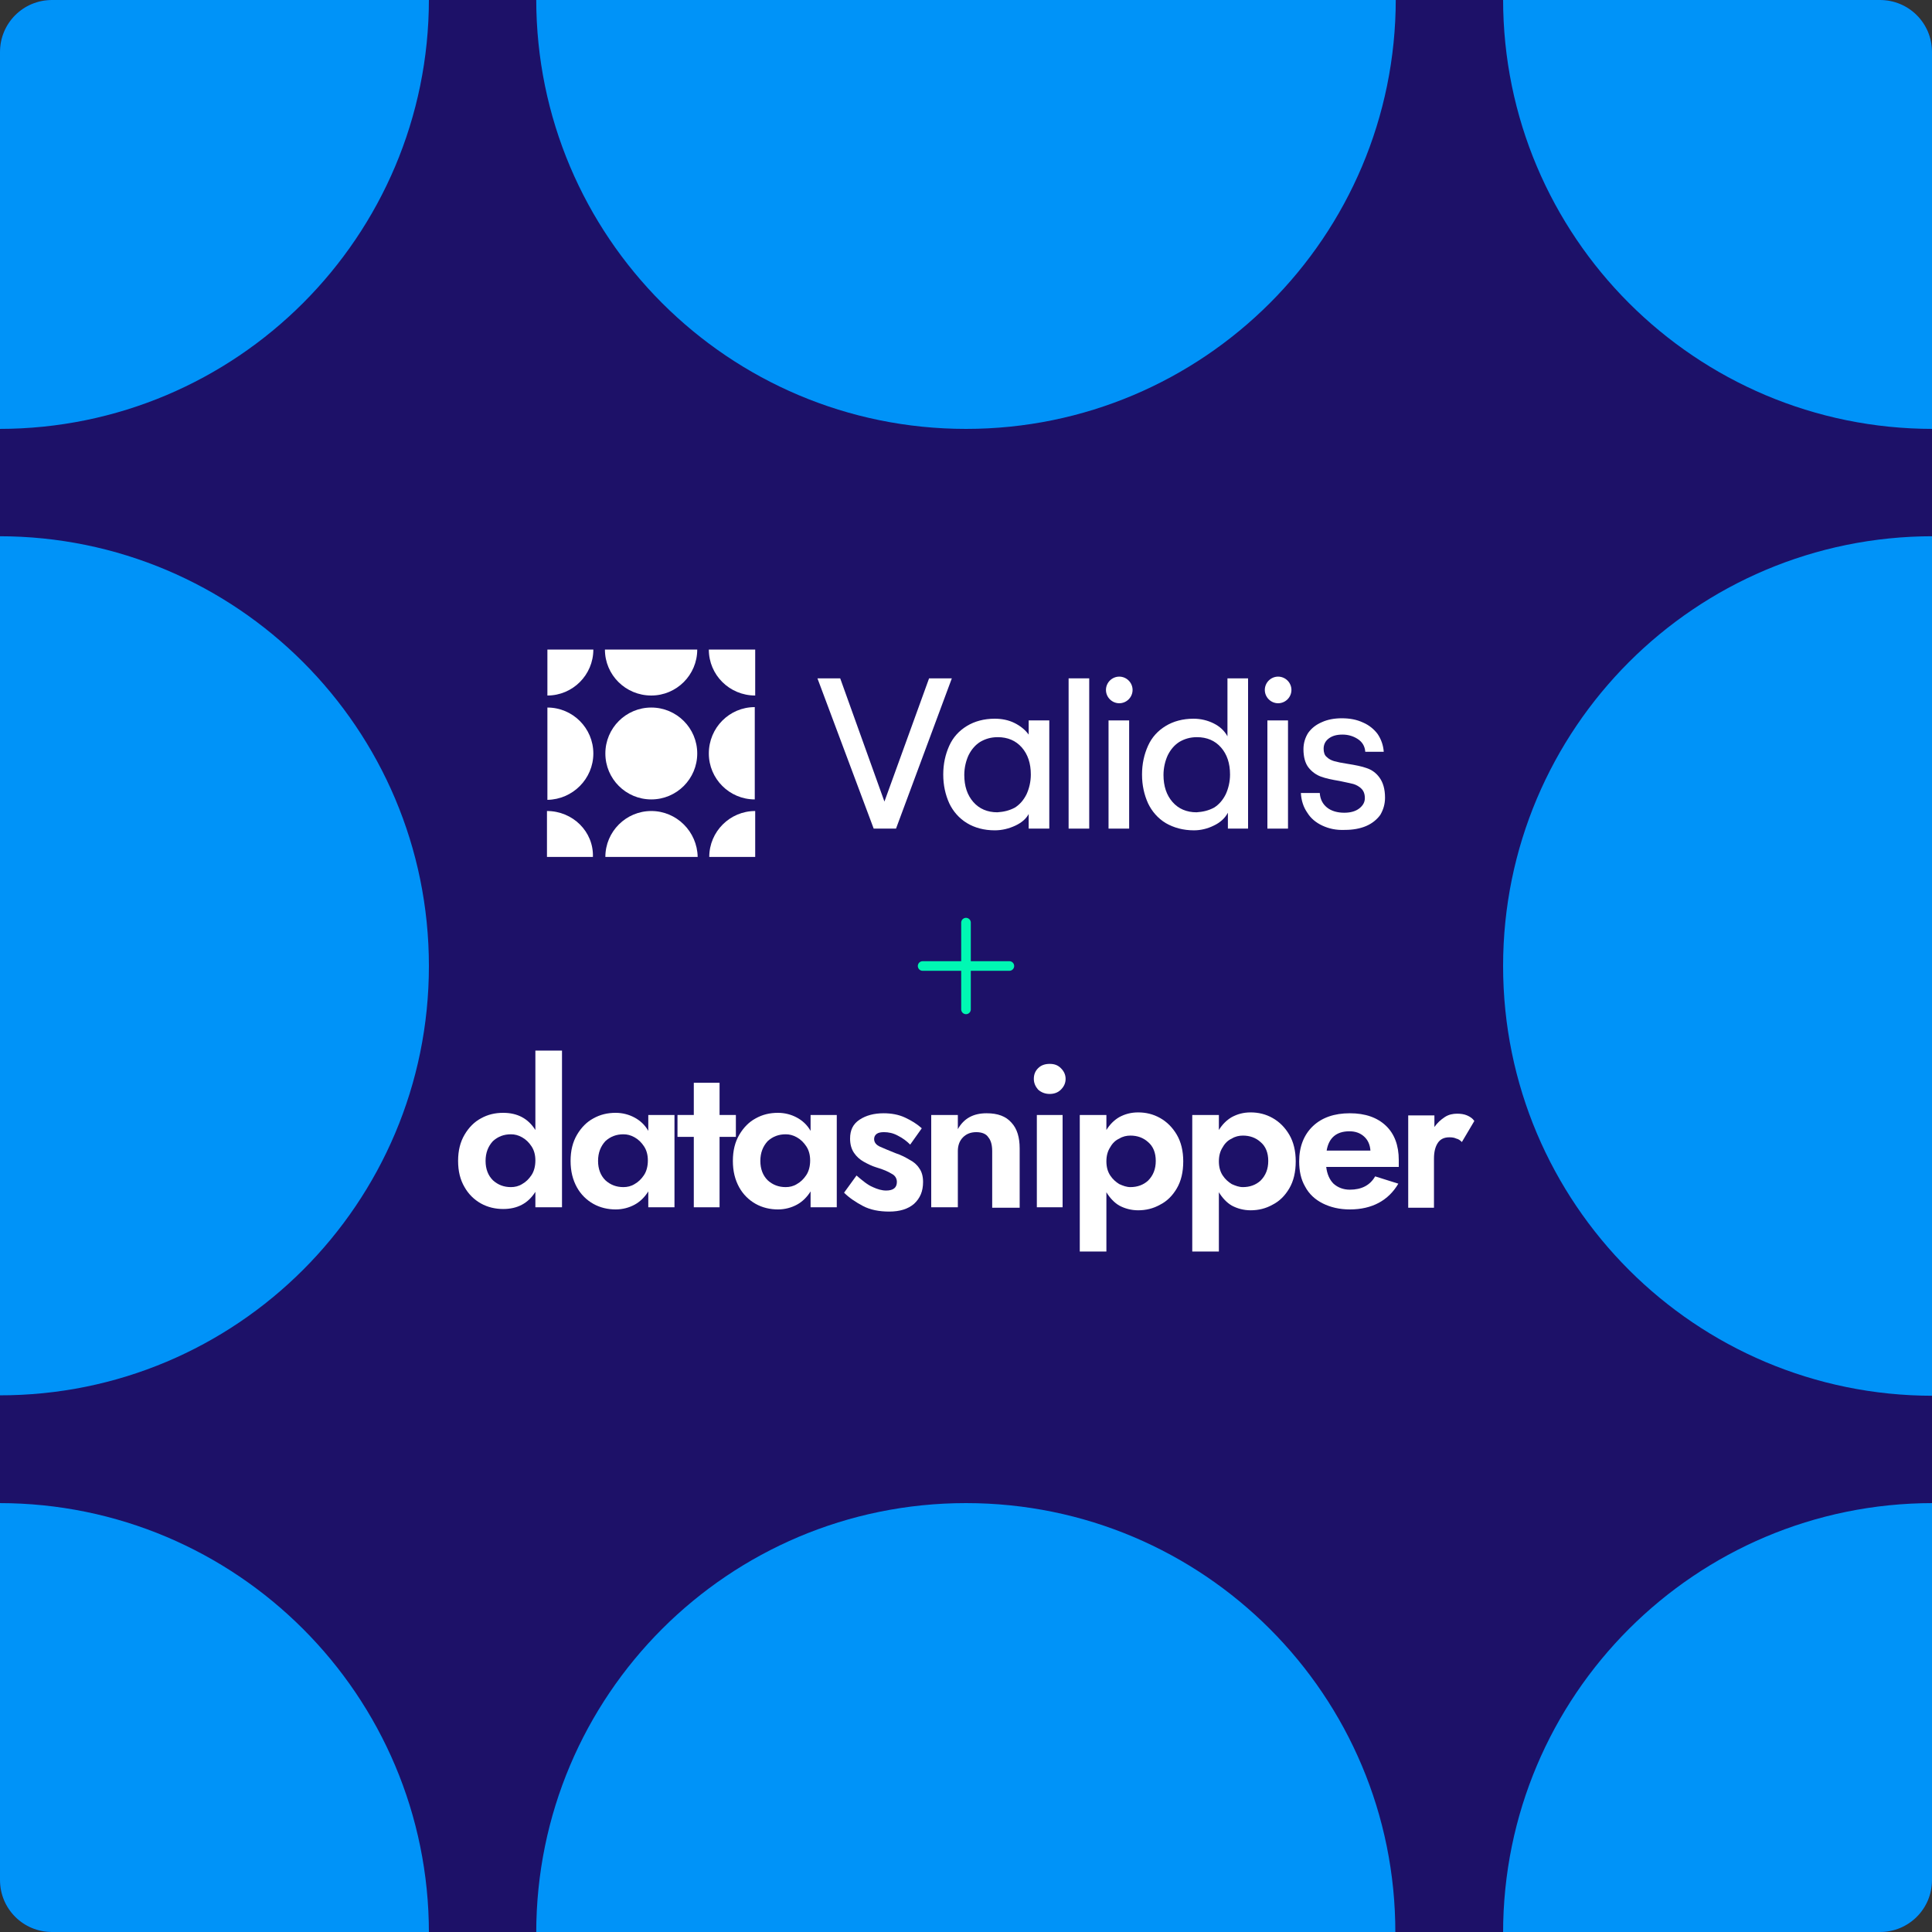 <svg enable-background="new 0 0 450 450" height="450" viewBox="0 0 450 450" width="450" xmlns="http://www.w3.org/2000/svg" xmlns:xlink="http://www.w3.org/1999/xlink"><rect x="0" y="0" width="450" height="450" fill="#333333" stroke="none"/><clipPath id="a"><path d="m437.9 450h-425.8c-6.7 0-12.1-5.4-12.1-12.1v-425.8c0-6.7 5.4-12.1 12.1-12.1h425.8c6.7 0 12.1 5.4 12.1 12.1v425.8c-0 6.7-5.4 12.1-12.1 12.1z"/></clipPath><clipPath id="b"><path d="m437.9 450h-425.8c-6.7 0-12.1-5.4-12.1-12.1v-425.8c0-6.7 5.4-12.1 12.1-12.1h425.8c6.7 0 12.1 5.4 12.1 12.1v425.8c-0 6.7-5.4 12.1-12.1 12.1z"/></clipPath><clipPath id="c"><path d="m437.9 450h-425.8c-6.7 0-12.1-5.4-12.1-12.1v-425.8c0-6.7 5.4-12.1 12.1-12.1h425.8c6.7 0 12.1 5.4 12.1 12.1v425.8c-0 6.7-5.4 12.1-12.1 12.1z"/></clipPath><clipPath id="d"><path d="m437.9 450h-425.8c-6.7 0-12.1-5.4-12.1-12.1v-425.8c0-6.7 5.4-12.1 12.1-12.1h425.8c6.7 0 12.1 5.4 12.1 12.1v425.8c-0 6.7-5.4 12.1-12.1 12.1z"/></clipPath><clipPath id="e"><path d="m437.9 450h-425.8c-6.7 0-12.1-5.4-12.1-12.1v-425.8c0-6.7 5.4-12.1 12.1-12.1h425.8c6.7 0 12.1 5.4 12.1 12.1v425.8c-0 6.7-5.4 12.1-12.1 12.1z"/></clipPath><clipPath id="f"><path d="m437.9 450h-425.8c-6.7 0-12.1-5.4-12.1-12.1v-425.8c0-6.7 5.4-12.1 12.1-12.1h425.8c6.7 0 12.1 5.4 12.1 12.1v425.8c-0 6.7-5.4 12.1-12.1 12.1z"/></clipPath><clipPath id="g"><path d="m437.9 450h-425.8c-6.7 0-12.1-5.4-12.1-12.1v-425.8c0-6.7 5.4-12.1 12.1-12.1h425.8c6.7 0 12.1 5.4 12.1 12.1v425.8c-0 6.7-5.4 12.1-12.1 12.1z"/></clipPath><clipPath id="h"><path d="m437.9 450h-425.8c-6.7 0-12.1-5.4-12.1-12.1v-425.8c0-6.7 5.4-12.1 12.1-12.1h425.8c6.7 0 12.1 5.4 12.1 12.1v425.8c-0 6.7-5.4 12.1-12.1 12.1z"/></clipPath><clipPath id="i"><path d="m437.9 450h-425.8c-6.7 0-12.1-5.4-12.1-12.1v-425.8c0-6.7 5.4-12.1 12.1-12.1h425.8c6.7 0 12.1 5.4 12.1 12.1v425.8c-0 6.7-5.4 12.1-12.1 12.1z"/></clipPath><path d="m437.9 450h-425.8c-6.7 0-12.1-5.4-12.1-12.1v-425.8c0-6.7 5.4-12.1 12.1-12.1h425.8c6.7 0 12.1 5.4 12.1 12.1v425.8c-0 6.7-5.4 12.1-12.1 12.1z" fill="#1d1168"/><circle clip-path="url(#a)" cx="225" cy="225" fill="#1d1168" r="100.1"/><path clip-path="url(#b)" d="m225 350.1c-55.3 0-100.1 44.8-100.1 100.1h200.1c.1-55.3-44.7-100.1-100-100.1z" fill="#0093f8"/><path clip-path="url(#c)" d="m225 99.9c55.3 0 100.1-44.8 100.1-100.1h-200.2c0 55.3 44.8 100.1 100.1 100.1z" fill="#0093f8"/><path clip-path="url(#d)" d="m99.9 225c0-55.3-44.8-100.1-100.1-100.1v200.1c55.3.1 100.1-44.7 100.1-100z" fill="#0093f8"/><path clip-path="url(#e)" d="m350.1 225c0 55.3 44.8 100.1 100.1 100.1v-200.2c-55.3 0-100.1 44.8-100.1 100.1z" fill="#0093f8"/><path clip-path="url(#f)" d="m-.2 350.1v100.1h100.1c0-55.3-44.8-100.1-100.1-100.1z" fill="#0093f8"/><path clip-path="url(#g)" d="m450.2 350.1c-55.3 0-100.1 44.8-100.1 100.1h100.1z" fill="#0093f8"/><path clip-path="url(#h)" d="m450.2 99.9v-100.1h-100.1c0 55.3 44.8 100.1 100.1 100.1z" fill="#0093f8"/><path clip-path="url(#i)" d="m99.9-.2h-100.1v100.1c55.3 0 100.1-44.8 100.1-100.1z" fill="#0093f8"/><path d="m225 214.9v20.2" style="fill:none;stroke:#00f8b3;stroke-width:2.239;stroke-linecap:round;stroke-linejoin:round;stroke-miterlimit:10"/><path d="m235.1 225h-20.2" style="fill:none;stroke:#00f8b3;stroke-width:2.239;stroke-linecap:round;stroke-linejoin:round;stroke-miterlimit:10"/><g fill="#fff"><path d="m190.4 158h5.3l10.3 28.7 10.4-28.7h5.3l-13 35h-5.2z"/><path d="m225.2 191.7c-1.8-1.1-3.2-2.7-4.1-4.6-.9-2-1.4-4.2-1.4-6.7s.5-4.7 1.4-6.7 2.3-3.5 4.1-4.6 4-1.7 6.5-1.7c1.6 0 3.2.3 4.6 1s2.5 1.6 3.3 2.7v-3.3h4.8v25.2h-4.8v-3.4c-.6 1.1-1.6 2-3.1 2.7s-3.1 1.1-4.8 1.1c-2.5 0-4.7-.6-6.5-1.7zm11.2-3.6c1.1-.7 2-1.7 2.7-3.1.6-1.3 1-2.9 1-4.6 0-2.6-.7-4.7-2.1-6.3s-3.3-2.4-5.6-2.4c-1.6 0-2.9.4-4.1 1.1-1.1.7-2 1.7-2.7 3.1-.6 1.3-1 2.9-1 4.6 0 2.6.7 4.7 2.1 6.3s3.3 2.4 5.6 2.4c1.5-.1 2.8-.4 4.1-1.1z"/><path d="m248.9 158h4.8v35h-4.8z"/><path d="m258.2 167.8h4.8v25.2h-4.8z"/><path d="m271.5 191.7c-1.8-1.1-3.2-2.7-4.1-4.6-.9-2-1.4-4.2-1.4-6.7s.5-4.7 1.4-6.7 2.3-3.5 4.1-4.6 4-1.7 6.5-1.7c1.7 0 3.3.4 4.7 1.1s2.5 1.7 3.2 3v-13.5h4.8v35h-4.7v-3.7c-.7 1.3-1.8 2.3-3.3 3-1.4.7-3 1.1-4.6 1.1-2.5 0-4.7-.6-6.6-1.7zm11.3-3.6c1.1-.7 2-1.7 2.7-3.1.6-1.3 1-2.9 1-4.6 0-2.6-.7-4.7-2.1-6.3s-3.3-2.4-5.6-2.4c-1.6 0-2.9.4-4.1 1.1-1.1.7-2 1.7-2.7 3.1-.6 1.3-1 2.9-1 4.6 0 2.6.7 4.7 2.1 6.3s3.3 2.4 5.6 2.4c1.5-.1 2.8-.4 4.1-1.1z"/><path d="m295.2 167.8h4.8v25.2h-4.8z"/><path d="m308 192.3c-1.5-.7-2.7-1.7-3.5-3-.9-1.3-1.4-2.8-1.5-4.6h4.4c.1 1.5.7 2.6 1.7 3.4s2.4 1.2 4 1.2c1.4 0 2.6-.3 3.5-1s1.3-1.5 1.3-2.4c0-1-.3-1.7-.8-2.2s-1.2-.9-1.9-1.1c-.8-.2-1.8-.4-3.2-.7-1.8-.3-3.2-.6-4.3-1s-2.1-1.1-2.9-2.1-1.2-2.5-1.2-4.3c0-1.4.4-2.7 1.1-3.8.8-1.1 1.8-1.9 3.2-2.5 1.3-.6 2.9-.9 4.6-.9 1.9 0 3.5.3 5 1 1.4.6 2.6 1.6 3.4 2.7.8 1.2 1.3 2.6 1.4 4.1h-4.3c-.1-1.3-.7-2.3-1.8-3s-2.3-1-3.5-1c-1.4 0-2.4.3-3.2.9s-1.2 1.4-1.2 2.4c0 .8.2 1.5.7 1.9.5.5 1.1.8 1.8 1s1.7.4 3 .6c1.9.3 3.4.6 4.5 1 1.2.4 2.2 1.1 3 2.2s1.3 2.6 1.3 4.7c0 1.5-.4 2.8-1.1 4-.8 1.1-1.9 2-3.3 2.6s-3.1.9-4.9.9c-2.1.1-3.8-.3-5.3-1z"/><circle cx="151.7" cy="175.5" r="10.7"/><path d="m151.7 188.9c-5.9 0-10.7 4.8-10.7 10.7h21.5c-.1-5.9-4.9-10.7-10.8-10.7z"/><path d="m151.7 162c5.9 0 10.7-4.8 10.7-10.7h-21.5c0 5.9 4.8 10.7 10.8 10.7z"/><path d="m138.2 175.5c0-5.9-4.8-10.7-10.7-10.7v21.5c5.9-.1 10.7-4.9 10.7-10.8z"/><path d="m165.1 175.5c0 5.9 4.8 10.7 10.7 10.7v-21.5c-5.9 0-10.7 4.8-10.7 10.8z"/><path d="m127.4 188.9v10.7h10.7c.2-5.9-4.7-10.7-10.7-10.7z"/><path d="m175.9 188.9c-5.9 0-10.7 4.8-10.7 10.7h10.7z"/><path d="m175.9 162v-10.7h-10.8c0 5.9 4.8 10.7 10.8 10.7z"/><path d="m138.2 151.3h-10.7v10.7c5.9 0 10.7-4.8 10.7-10.7z"/><path d="m263.8 160.7c0 1.7-1.4 3.1-3.1 3.1s-3.1-1.4-3.1-3.1 1.4-3.1 3.1-3.1 3.1 1.4 3.1 3.1z"/><path d="m300.8 160.7c0 1.7-1.4 3.1-3.1 3.1s-3.1-1.4-3.1-3.1 1.4-3.1 3.1-3.1 3.1 1.4 3.1 3.1z"/><path d="m106.7 270.4c0-2.4.5-4.4 1.5-6.1s2.3-3 3.8-3.8c1.6-.9 3.3-1.3 5.2-1.3 3.3 0 5.8 1.3 7.5 4v-18.5h6.2v36.5h-6.2v-3.6c-1.7 2.7-4.2 4-7.5 4-1.8 0-3.6-.4-5.2-1.3s-2.9-2.2-3.8-3.8c-1-1.7-1.5-3.7-1.5-6.1zm6.4 0c0 1.9.6 3.4 1.7 4.5 1.2 1.1 2.6 1.6 4.2 1.6.9 0 1.8-.2 2.6-.7.9-.5 1.6-1.2 2.2-2.1s.9-2.1.9-3.4-.3-2.4-.9-3.3-1.3-1.6-2.2-2.1-1.7-.7-2.6-.7c-1.6 0-3 .5-4.2 1.6-1.1 1.2-1.7 2.7-1.7 4.6z"/><path d="m132.9 270.4c0-2.4.5-4.4 1.5-6.1s2.3-3 3.8-3.8c1.6-.9 3.3-1.3 5.2-1.3 1.6 0 3.1.4 4.4 1.1s2.4 1.7 3.2 3.1v-3.7h6.1v21.5h-6.1v-3.7c-.8 1.3-1.9 2.4-3.2 3.1s-2.8 1.1-4.4 1.1c-1.8 0-3.6-.4-5.2-1.3s-2.9-2.2-3.8-3.8c-1-1.8-1.5-3.8-1.5-6.2zm6.4 0c0 1.9.6 3.4 1.7 4.5 1.2 1.1 2.6 1.6 4.2 1.6.9 0 1.8-.2 2.6-.7.9-.5 1.6-1.2 2.2-2.1s.9-2.1.9-3.4-.3-2.4-.9-3.3-1.3-1.6-2.2-2.1-1.7-.7-2.6-.7c-1.6 0-3 .5-4.2 1.6-1.1 1.2-1.7 2.7-1.7 4.6z"/><path d="m157.8 259.7h3.8v-7.5h6v7.5h3.8v5.1h-3.8v16.4h-6v-16.4h-3.8z"/><path d="m170.7 270.4c0-2.4.5-4.4 1.5-6.1s2.3-3 3.8-3.8c1.6-.9 3.3-1.3 5.2-1.3 1.6 0 3.1.4 4.4 1.1s2.4 1.7 3.2 3.1v-3.7h6.1v21.5h-6.1v-3.7c-.8 1.3-1.9 2.4-3.2 3.1s-2.8 1.1-4.4 1.1c-1.8 0-3.6-.4-5.2-1.3s-2.9-2.2-3.8-3.8c-1-1.8-1.5-3.8-1.5-6.2zm6.4 0c0 1.9.6 3.4 1.7 4.5 1.2 1.1 2.6 1.6 4.2 1.6.9 0 1.8-.2 2.6-.7.9-.5 1.6-1.2 2.2-2.1s.9-2.1.9-3.4-.3-2.4-.9-3.3-1.3-1.6-2.2-2.1-1.7-.7-2.6-.7c-1.6 0-3 .5-4.2 1.6-1.1 1.2-1.7 2.7-1.7 4.6z"/><path d="m199.5 273.8c1.4 1.2 2.6 2.2 3.8 2.7 1.1.5 2.1.8 3.1.8 1.7 0 2.5-.7 2.5-2 0-.8-.4-1.5-1.2-1.9-.8-.5-1.9-1-3.6-1.5-1-.3-2-.8-2.9-1.3s-1.7-1.2-2.3-2.1-.9-2-.9-3.3c0-2 .7-3.4 2.2-4.4s3.4-1.5 5.6-1.5c1.8 0 3.5.3 5 1s2.8 1.5 3.9 2.5l-2.7 3.8c-.8-.8-1.7-1.5-2.9-2.1-1.1-.6-2.2-.8-3.2-.8-.7 0-1.3.1-1.7.4s-.6.7-.6 1.2c0 .8.5 1.4 1.4 1.8s2.1.9 3.6 1.5c1.2.4 2.2.9 3.2 1.5 1 .5 1.8 1.2 2.3 2 .6.8.9 1.9.9 3.2 0 2.2-.7 3.8-2.1 5.1-1.4 1.2-3.3 1.8-5.8 1.8-2.3 0-4.4-.4-6.1-1.3s-3.2-1.9-4.4-3.1z"/><path d="m231.1 268.1c0-1.4-.3-2.5-.9-3.2-.5-.8-1.5-1.2-2.8-1.2s-2.3.4-3.1 1.2-1.2 1.9-1.2 3.2v13.1h-6.2v-21.5h6.2v3.3c1.4-2.5 3.6-3.7 6.7-3.7 2.6 0 4.5.7 5.8 2.2 1.3 1.4 1.9 3.4 1.9 6v13.8h-6.4z"/><path d="m240.8 251.3c0-1 .3-1.8 1-2.5s1.6-1 2.7-1 1.9.3 2.6 1 1.1 1.5 1.1 2.5-.4 1.8-1.1 2.5-1.6 1-2.6 1-1.9-.3-2.7-1c-.6-.7-1-1.5-1-2.5zm.7 8.4h6v21.5h-6z"/><path d="m257.7 291.5h-6.2v-31.8h6.2v3.5c.8-1.3 1.8-2.3 3-3 1.3-.7 2.7-1.1 4.4-1.1 1.8 0 3.5.4 5.1 1.3s2.9 2.2 3.9 3.9 1.5 3.8 1.5 6.2c0 2.5-.5 4.6-1.5 6.3s-2.3 3-3.9 3.8c-1.6.9-3.3 1.3-5.1 1.3-1.6 0-3.1-.4-4.4-1.1-1.2-.7-2.2-1.8-3-3.1zm11.5-21.1c0-1.9-.6-3.4-1.8-4.4-1.1-1-2.5-1.5-4.1-1.5-.9 0-1.8.2-2.6.7-.9.4-1.6 1.1-2.1 2-.6.9-.9 2-.9 3.3s.3 2.4.9 3.3 1.3 1.5 2.1 2c.9.4 1.7.7 2.6.7 1.6 0 3-.5 4.1-1.5 1.2-1.2 1.8-2.7 1.8-4.6z"/><path d="m283.9 291.5h-6.2v-31.8h6.2v3.5c.8-1.3 1.8-2.3 3-3 1.3-.7 2.7-1.1 4.4-1.1 1.8 0 3.5.4 5.1 1.3s2.9 2.2 3.9 3.9 1.5 3.8 1.5 6.2c0 2.5-.5 4.6-1.5 6.3s-2.3 3-3.9 3.8c-1.6.9-3.3 1.3-5.1 1.3-1.6 0-3.1-.4-4.4-1.1-1.2-.7-2.2-1.8-3-3.1zm11.5-21.1c0-1.9-.6-3.4-1.8-4.4-1.1-1-2.5-1.5-4.1-1.5-.9 0-1.8.2-2.6.7-.9.4-1.6 1.1-2.1 2-.6.9-.9 2-.9 3.3s.3 2.4.9 3.3 1.3 1.5 2.1 2c.9.4 1.7.7 2.6.7 1.6 0 3-.5 4.1-1.5 1.2-1.2 1.8-2.7 1.8-4.6z"/><path d="m314.4 281.7c-2.4 0-4.5-.5-6.3-1.4s-3.2-2.2-4.1-3.9c-1-1.7-1.4-3.7-1.4-5.9 0-3.4 1.1-6.2 3.2-8.2s5-3 8.6-3 6.4 1 8.4 2.9 3 4.6 3 8v.9.7h-16.9c.2 1.7.8 3 1.7 3.9 1 .9 2.3 1.4 3.8 1.4 2.7 0 4.7-1 5.9-3.1l5.4 1.7c-2.3 3.9-6.1 6-11.3 6zm-.1-18.2c-3 0-4.8 1.5-5.3 4.5h10.2c-.1-1.4-.6-2.5-1.5-3.3s-2-1.2-3.4-1.2z"/><path d="m340.5 266c-.4-.4-.8-.7-1.3-.8-.4-.2-.9-.3-1.6-.3-1.2 0-2.1.4-2.7 1.3s-.9 2.1-.9 3.7v11.4h-6v-21.5h6.1v2.7c.7-1 1.5-1.7 2.4-2.3s1.9-.8 2.9-.8c.8 0 1.6.1 2.3.4s1.3.7 1.7 1.3z"/></g></svg>